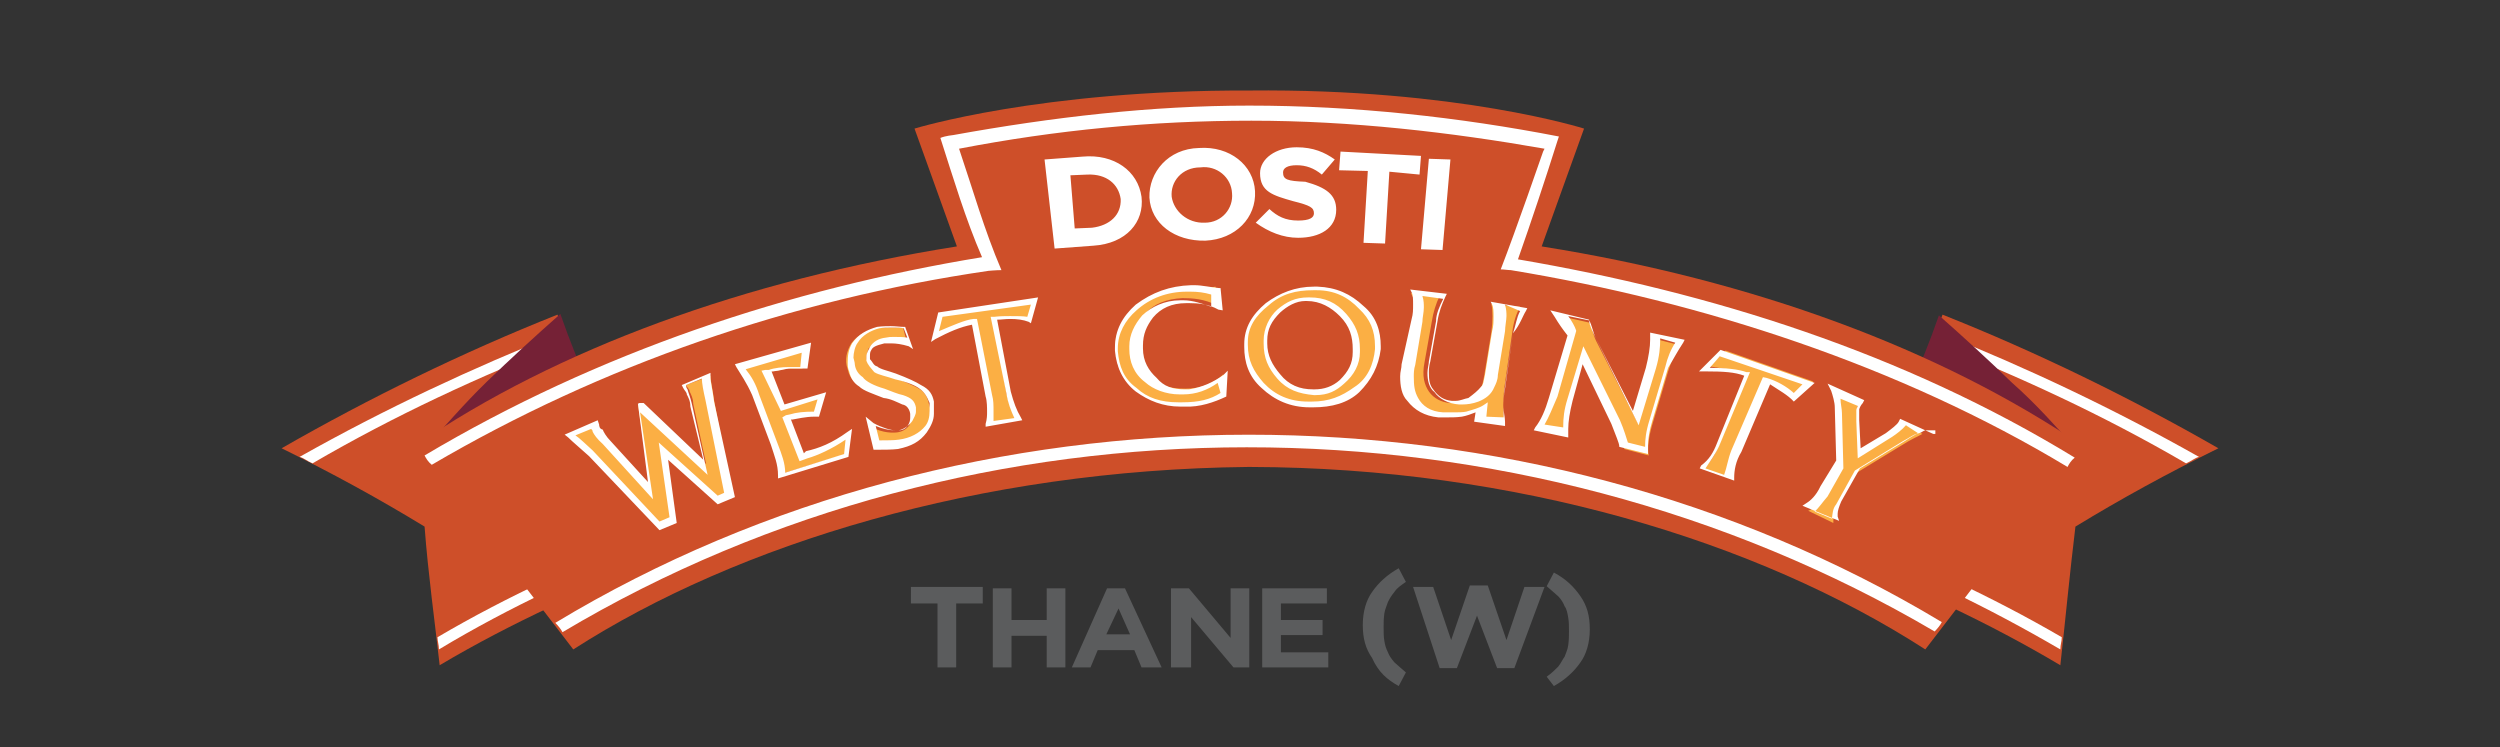 <?xml version="1.0" encoding="utf-8"?>
<!-- Generator: Adobe Illustrator 25.4.1, SVG Export Plug-In . SVG Version: 6.00 Build 0)  -->
<svg version="1.1" id="Layer_1" xmlns="http://www.w3.org/2000/svg" xmlns:xlink="http://www.w3.org/1999/xlink" x="0px" y="0px"
	 viewBox="0 0 348 104" style="enable-background:new 0 0 348 104;" xml:space="preserve">
<rect x="0" y="0" width="348" height="104" fill="#333333" stroke="none"/>
<style type="text/css">
	.st0{fill:none;}
	.st1{fill:#CE4F29;}
	.st2{fill:#FFFFFF;}
	.st3{fill:#752136;}
	.st4{fill:#FBAF44;}
	.st5{fill:#5B5C5D;}
</style>
<g>
	<rect x="58.4" y="-40.2" class="st0" width="184.2" height="123.8"/>
	<rect x="58.4" y="-40.2" class="st0" width="184.2" height="123.8"/>
	<rect x="58.4" y="-40.2" class="st0" width="184.2" height="123.8"/>
	<rect x="58.4" y="-40.2" class="st0" width="184.2" height="123.8"/>
	<rect x="58.4" y="-40.2" class="st0" width="184.2" height="123.8"/>
	<rect x="58.4" y="-40.2" class="st0" width="184.2" height="123.8"/>
	<rect x="58.4" y="-40.2" class="st0" width="184.2" height="123.8"/>
	<rect x="58.4" y="-40.2" class="st0" width="184.2" height="123.8"/>
	<rect x="58.4" y="-40.2" class="st0" width="184.2" height="123.8"/>
	<rect x="58.4" y="-40.2" class="st0" width="184.2" height="123.8"/>
	<rect x="58.4" y="-40.2" class="st0" width="184.2" height="123.8"/>
	<rect x="58.4" y="-40.2" class="st0" width="184.2" height="123.8"/>
	<rect x="58.4" y="-40.2" class="st0" width="184.2" height="123.8"/>
	<rect x="58.4" y="-40.2" class="st0" width="184.2" height="123.8"/>
	<rect x="58.4" y="-40.2" class="st0" width="184.2" height="123.8"/>
	<rect x="58.4" y="-40.2" class="st0" width="184.2" height="123.8"/>
	<rect x="58.4" y="-40.2" class="st0" width="184.2" height="123.8"/>
	<rect x="58.4" y="-40.2" class="st0" width="184.2" height="123.8"/>
	<rect x="58.4" y="-40.2" class="st0" width="184.2" height="123.8"/>
	<rect x="58.4" y="-40.2" class="st0" width="184.2" height="123.8"/>
	<rect x="58.4" y="-40.2" class="st0" width="184.2" height="123.8"/>
	<rect x="58.4" y="-40.2" class="st0" width="184.2" height="123.8"/>
	<rect x="58.4" y="-40.2" class="st0" width="184.2" height="123.8"/>
	<rect x="58.4" y="-40.2" class="st0" width="184.2" height="123.8"/>
	<rect x="58.4" y="-40.2" class="st0" width="184.2" height="123.8"/>
	<rect x="58.4" y="-40.2" class="st0" width="184.2" height="123.8"/>
	<g>
		<path class="st1" d="M288.9,73.3c6.4-3.9,12.8-7.4,19.9-10.9c-12.2-7-25.3-13.4-38.4-18.6c-4.6,12.4-9.9,22.6-15.2,33.7
			c11.1,4.3,21.5,9.1,31.6,15.1C287.5,86.3,288.1,79.9,288.9,73.3"/>
		<path class="st2" d="M269.9,46.3c12.3,4.9,24.5,10.7,36.2,17.3c-0.5,0.1-1.1,0.6-1.8,0.9c-11.5-6.7-23.2-12.1-35.4-16.9
			C269.4,47.3,269.5,46.6,269.9,46.3"/>
		<path class="st3" d="M289.1,62.6c-4.6-0.4-8.8-0.9-13.5-1c-4.3-0.1-8.8-0.4-13.1-0.4l4-8.4c1-2.7,1.9-4.6,3.4-8.9
			c3.4,3,7,6.3,10.2,9.4C283.5,56.3,286.2,59.4,289.1,62.6"/>
		<path class="st2" d="M255.8,75.5c0.2-0.4,0.5-0.9,0.6-1.3C267,78.3,277.2,83,287,88.7c0,0.6-0.2,1-0.2,1.7
			C276.7,84.5,266.5,79.6,255.8,75.5"/>
		<path class="st1" d="M59.1,73.3c-6.4-3.9-12.8-7.4-19.9-10.9c12.2-7,25.3-13.4,38.4-18.6c4.6,12.4,9.9,22.6,15.2,33.7
			c-10.7,4.3-21.5,9.1-31.6,15.1C60.5,86.3,59.6,79.9,59.1,73.3"/>
		<path class="st2" d="M78.1,46.3c-12.3,4.9-24.5,10.6-36.4,17.3c0.5,0.1,1.1,0.6,1.8,0.9c11.5-6.7,23.2-12.1,35.4-16.9
			C78.3,47.3,78.3,46.6,78.1,46.3"/>
		<path class="st3" d="M59.1,62.4c4.6-0.4,8.6-0.6,13.1-1C76.5,61.3,81,61,85.4,61c-1.4-2.7-2.6-5.6-4-8.4c-1-2.7-1.9-4.6-3.4-8.9
			c-3.4,3-7,6.3-10.2,9.4C64.5,56.3,62,59.3,59.1,62.4"/>
		<path class="st2" d="M92.1,75.5l-0.6-1.3C80.9,78.3,70.6,83,60.9,88.7c0,0.6,0.2,1,0.2,1.7C70.9,84.5,81.5,79.6,92.1,75.5"/>
		<path class="st1" d="M214.6,34.3l5.9-16.4c0,0-17.6-5.6-46.6-5.3c-29.1-0.1-46.6,5.3-46.6,5.3l5.9,16.4
			C103.6,39,77.5,48.6,58,61.9l10.6,13.9l11.2,14.6c22.9-14.7,56.5-25,93.9-25.4h0.2h0.2c36.8,0.1,70.5,10.3,93.9,25.4l21.8-28.4
			C270,48.6,244.1,39,214.6,34.3"/>
		<path class="st2" d="M216.8,19.6L217,19c-13.9-2.7-28.5-4.3-43.1-4.3c-13.6,0-27.4,1.6-41.2,4.1l0,0c0,0-1.1,0.1-1.8,0.4
			c1.8,5.6,3.5,11.3,5.8,16.6C109.9,40.2,83.3,49,59.1,63.4c0.2,0.4,0.5,0.9,1,1.3c23.7-13.9,50.1-23,77.5-27c0,0,1.1-0.1,1.8-0.1
			c-2.4-5.6-4-11.3-5.9-16.9c13.5-2.6,26.9-3.9,40.7-3.9c13.9,0,27.7,1.6,40.8,3.9l-0.2,0.4c0,0-3.8,11-5.9,16.4
			c0.5,0,1,0.1,1.4,0.1C237,42,264.4,50.9,287.8,65c0.2-0.4,0.5-0.9,1-1.3c-23.9-14.6-50.6-23-77.5-27.6l0,0
			C213.2,30.7,215.1,25,216.8,19.6"/>
		<path class="st2" d="M78.3,88c-0.2-0.4-0.6-0.9-1-1.3c57.8-34.9,135.2-34.9,193-0.1c-0.2,0.4-0.6,0.9-1,1.3
			C211.1,53.7,135.8,53.7,78.3,88"/>
		<path class="st2" d="M152,31.7l-2.4,0.1l-0.6-7.4l2.4-0.1c2.6-0.1,4.3,1.3,4.6,3.4l0,0C156.1,29.9,154.5,31.4,152,31.7
			 M158.9,27.4L158.9,27.4c-0.5-3.6-3.8-6-8.2-5.6l-5.3,0.4l1.4,12.4l5.4-0.4C156.8,33.9,159.3,30.9,158.9,27.4 M171.5,26.9
			c0.2,2.1-1.4,4.1-3.8,4.1c-2.4,0.1-4.3-1.6-4.6-3.6l0,0c-0.2-2.1,1.4-4.1,4-4.1C169.4,23,171.4,24.7,171.5,26.9L171.5,26.9z
			 M174.7,26.6L174.7,26.6c-0.2-3.6-3.5-6.3-7.8-6c-4.3,0.1-7,3.4-6.9,6.9l0,0c0.2,3.6,3.5,6.1,7.8,6
			C172,33.3,174.9,30.3,174.7,26.6 M178.6,24L178.6,24c0-0.6,0.6-1,1.9-1c1.3,0,2.4,0.4,3.5,1.3l1.8-2.1c-1.4-1-3-1.7-5.3-1.7
			c-2.9,0-5.1,1.6-5.1,3.6l0,0c0,2.6,1.8,3.1,4.6,3.9c2.4,0.6,2.9,0.9,2.9,1.7l0,0c0,0.6-0.6,1-2.2,1c-1.8,0-2.9-0.6-4-1.6l-1.9,1.9
			c1.8,1.3,3.8,2.1,5.9,2.1c3,0,5.3-1.3,5.3-3.9l0,0c0-2.1-1.4-3.1-4.3-3.9C179.2,25.2,178.6,25,178.6,24 M197.6,24.3l0.2-2.6
			l-11.2-0.6l-0.2,2.6l4,0.1l-0.6,10l3,0.1l0.6-10L197.6,24.3z M201.9,22.2l-3-0.1l-1.1,12.6l3,0.1L201.9,22.2z"/>
		<path class="st4" d="M255.9,57.2l0.2,7.7l-2.2,3.9c-0.6,1.3-1.4,2-2.2,2.3l3.5,1.7c0-0.6,0-1.6,0.5-2.3l2.6-4.6l6.4-3.9
			c1.4-0.9,2.4-1.3,2.9-1.6l-3-1.6c-0.2,0.6-1,1-1.9,1.7l-4,2.6l-0.2-4.6c0-0.9,0-1.3,0-1.6c0-0.3,0.2-0.6,0.5-0.9l-3.5-1.7
			C255.8,55.2,255.9,56,255.9,57.2 M243.3,52l-4,9.9c-0.5,1.3-1.1,2.3-2.2,3.4l3.8,1.3c0-1,0.2-2.3,1-3.9l4.3-9.9
			c1.8,0.6,3,1.6,4,2.3l2.2-2l-12.2-4.3L238,51C239.9,51.3,241.8,51.6,243.3,52 M218.9,46.3l-2.6,8.9c-0.5,1.7-1.1,3.1-1.9,4.3
			l3.5,0.9c0-1.3,0-2.7,0.6-4.6l1.9-6.1l4.6,9.4c0.6,1.6,1.1,2.7,1.1,3.4l3.4,0.9c-0.2-1,0-2.6,0.5-4.3l2.2-7.4
			c0.5-1.6,1-2.7,1.8-3.6l-3.5-0.9c0,1,0,2.7-0.6,4.7l-1.9,7l-5.8-11.4c-0.5-1-0.6-2-1-2.6l-4-0.9C218,44.7,218.4,45.6,218.9,46.3
			 M197,44.7l-1,6c-0.2,2.1,0,3.6,0.6,4.9c1,1.3,2.2,2,4,2.1c1.1,0.1,2.2,0.1,3,0c1-0.1,1.9-0.4,2.6-0.9l-0.2,1.3l3.4,0.6
			c-0.2-1.6-0.2-3,0-4.7l1.1-7.7c0.2-1.6,0.6-2.7,1.1-3.6l-4-0.4c0.2,1,0.2,2.3,0,3.9l-1,6.1c-0.2,0.9-0.2,1.3-0.5,1.7
			c-0.5,0.6-1,1.3-1.9,1.7c-0.6,0.4-1.8,0.4-2.4,0.4c-1.1-0.1-2.2-0.6-2.9-1.6c-0.6-0.9-1-2.1-0.6-4.1l1-5.6
			c0.2-1.3,0.6-2.6,1.1-3.6l-4-0.4C197.1,42,197.1,43.3,197,44.7 M177.9,43.3c1.1-1,2.6-1.6,4.3-1.6c1.9,0,3.5,0.9,4.8,2.1
			c1.1,1.6,1.9,3,1.8,5.1c0,1.7-0.6,3-1.9,4.1c-1.3,1.1-2.6,1.4-4,1.4c-1.9,0-3.5-0.9-4.8-2.1c-1.4-1.3-1.9-3-1.9-4.9
			C176.3,45.9,176.8,44.3,177.9,43.3 M175.7,53.7c1.8,1.7,3.8,2.6,6.4,2.7c2.6,0.1,5.1-0.6,6.7-2.1c1.9-1.6,2.9-3.4,2.9-5.7
			c0-2.1-0.6-4.3-2.2-5.7c-1.8-1.7-3.5-2.6-6.2-2.6c-2.9-0.1-5.1,0.6-6.9,2.1c-1.9,1.6-2.9,3.4-3,5.3
			C173.3,49.9,173.9,52,175.7,53.7 M165.4,40.2c-2.9,0.1-5.3,1-7.5,2.7c-1.9,1.7-2.9,3.9-2.6,6.1c0.2,2.1,1,4.1,2.9,5.3
			c1.8,1.6,3.8,2.1,6.7,2c2.2,0,4-0.6,5.4-1.6v-2.6c-1.4,1.3-3,2-5.3,2c-2.2,0-3.5-0.4-5.1-1.6c-1.1-1-1.9-2.6-2.2-4.3
			c0-1.7,0.5-3.1,1.8-4.6c1.1-1.3,2.9-2,5.1-2.1c1.4,0,3,0.1,4.8,1l-0.2-2.6C167.8,40.2,166.6,40.2,165.4,40.2 M135.8,44.7l1.9,10.3
			c0.2,1.3,0.2,2.6,0,3.9l3.8-0.6c-0.6-1-1.1-2.1-1.4-3.6l-1.8-10.3c1.9-0.1,3.5-0.1,4.8,0.1l0.6-2.6L131,44l-0.6,3
			C132.4,45.6,134.2,45,135.8,44.7 M121.9,62c1,0,1.9,0,3-0.1c1.8-0.4,3-1,3.8-2.1c1-1,1.1-2.1,0.6-3.6c-0.2-0.9-0.6-1.7-1.4-2.1
			c-0.6-0.4-1.9-0.9-3.5-1.6c-1.1-0.4-2.2-0.6-2.6-1c-0.6-0.4-1-0.9-1.1-1.3c-0.2-0.6,0-1,0.2-1.7c0.5-0.4,1-0.9,1.9-1
			c1-0.1,2.2,0,3.5,0.4l-0.6-2.3c-0.6,0-1.4,0-1.9,0c-0.6,0-1.1,0-1.9,0.1c-1.4,0.4-2.6,1-3.4,2.1c-0.6,1-1,2.3-0.5,3.6
			c0.2,0.9,0.6,1.6,1.4,2c0.6,0.4,1.9,1,3.4,1.6c1,0.1,1.9,0.6,2.6,0.9s1.1,0.9,1.4,1.6c0.2,0.6,0,1-0.2,1.7c-0.5,0.6-1,0.9-1.8,1
			c-1.1,0.1-2.4-0.1-4-1L121.9,62z M105.4,54.7l2.6,6.9c0.5,1.6,1,3,1,4.3l8.8-2.7l0.2-2.7c-2.2,1.6-4,2.3-5.8,3l-0.6,0.1l-2.2-5.3
			l0.5-0.1c1-0.1,2.2-0.4,3.5-0.4l0.6-2.6l-5.3,1.7l-1.8-5.1l0.5-0.1c1-0.1,1.9-0.4,2.4-0.4c0.6,0,1.4,0,1.9,0l0.5-2.7l-9.1,2.7
			C104.3,52,104.9,53.3,105.4,54.7 M82.3,63l9.4,10l1.9-0.9l-1.4-9.6l7.7,7l1.9-0.9l-2.4-12.9c-0.2-1.6-0.5-2.7-0.5-3.4l-3.4,1.3
			c0.2,0.4,0.5,0.6,0.5,0.9c0.2,0.4,0.5,1,0.5,1.7l1.8,8.4L89,56.3h-0.2l1.8,12l-6.2-6.7c-0.6-0.6-1.1-1.3-1.1-1.6
			c-0.2-0.1-0.2-0.6-0.5-0.9l-3,1.3C80.4,61.2,81.2,62,82.3,63"/>
		<path class="st2" d="M99.9,69l-8.2-7.4L93.2,72l-1.4,0.6l-9.3-9.9l0,0c-1-0.9-1.8-1.7-2.4-2.1l2.2-0.9c0,0.1,0.2,0.1,0.2,0.4
			c0.2,0.4,0.6,1,1.4,1.7l0,0l7,7.7l-1.8-12.1l9.4,8.7l-2.2-9.9c-0.2-0.9-0.5-1.6-0.6-2c0-0.1-0.2-0.1-0.2-0.6l2.2-0.9
			c0,0.6,0.2,1.7,0.5,3l2.6,12.9L99.9,69z M99.9,70.2l2.4-1l-2.9-13.3l0,0c-0.2-1.6-0.5-2.7-0.5-3.4v-0.6l-4,1.7l0.2,0.4
			c0.2,0.4,0.5,0.6,0.5,0.9c0.2,0.4,0.5,0.9,0.5,1.7l1.8,7.4l-8.3-7.9H89l-0.2,0.1l1.4,10.9L85,61.4l0,0c-0.6-0.6-1-1.3-1.1-1.6
			c-0.5-0.1-0.5-0.6-0.5-0.7l-0.2-0.6l-4.6,2l0.5,0.4c0.6,0.6,1.8,1.6,2.9,2.6l0,0l0,0l9.8,10.3l2.4-1L93,64L99.9,70.2z M108.7,57.2
			l5.1-1.6l-0.5,1.7c-1.4,0-2.4,0.1-3.4,0.4l-0.5,0.1l-0.5,0.3l2.4,6.1l1.1-0.4c1.4-0.4,3.4-1.3,5.3-2.6l-0.2,2l-8.2,2.6
			c0-1.3-0.5-2.6-1-3.9l-2.6-6.9c-0.5-1.6-1.1-2.6-1.9-3.6l7.8-2.3l-0.2,2c-0.5,0-1,0-1.8,0l0,0l0,0l0,0c-0.6,0-1.8,0.1-2.6,0.4
			l-0.5,0l-0.5,0.1L108.7,57.2z M109.2,56.3l-1.8-4.6h0.2c1-0.1,1.8-0.4,2.4-0.4l0,0l0,0l0,0l0,0c0.6,0,1.4,0,1.9,0h0.5l0.5-3.6
			l-10.6,3l0.2,0.4c0.6,1,1.4,2.1,2.2,3.9l2.6,6.9c0.5,1.6,1,2.7,1,4.3v0.4l9.8-3l0.5-3.9l-0.6,0.4c-2.2,1.6-4,2.3-5.8,2.7l-0.3,0.3
			l-1.8-4.7h0.2c0.6-0.1,1.9-0.4,3-0.4h0.2h0.5l1-3.4L109.2,56.3z M129.4,57.2c0,0.9-0.2,1.6-0.6,2.1c-0.8,1-2.1,1.7-3.7,1.9
			c-0.6,0.1-1.8,0.1-2.4,0.1h-0.3l-0.5-2c1,0.4,1.9,0.6,2.6,0.6c0.2,0,0.5,0,0.6,0c0.6-0.1,1.4-0.6,1.9-1.3c0.2-0.4,0.5-0.9,0.5-1.3
			c0-0.1,0-0.4,0-0.6c-0.2-0.9-0.6-1.3-1.8-1.7c-0.6-0.1-1.8-0.6-2.6-0.9c-1.4-0.4-2.6-1-3-1.6l0,0l0,0l0,0c-0.6-0.4-1-1-1.1-1.7
			c0-0.4-0.2-0.9-0.2-1c0-0.6,0.2-1.6,0.6-2.1c0.6-1,1.8-1.7,3-2c0.5-0.1,1.1-0.1,1.8-0.1h0.2c0.5,0,1,0,1.4,0.1l0.5,1.3
			c-0.6-0.1-1.1-0.1-1.9-0.1c-0.5,0-0.6,0-1.1,0.1c-1,0.1-1.8,0.6-2.2,1.3l0,0c-0.2,0.4-0.5,0.9-0.5,1.3c0,0.1,0,0.4,0,0.6
			c0.2,0.6,0.6,1,1.1,1.6c0.6,0.4,1.8,0.6,2.9,1c1.8,0.4,2.9,0.9,3.4,1.3l0,0c0.6,0.4,1,1,1.4,2C129.4,56.4,129.4,56.9,129.4,57.2
			 M130,55.9c-0.2-1-0.6-1.7-1.8-2.3l0,0c-0.6-0.4-1.9-1-3.5-1.6l0,0l0,0c-1.1-0.4-2.2-0.6-2.6-1c-0.5-0.1-0.6-0.6-1-1
			c0-0.1,0-0.1,0-0.4c0-0.4,0-0.6,0.2-0.9c0.2-0.4,0.6-0.6,1.8-0.9c0.2,0,0.5,0,1,0c0.6,0,1.4,0.1,2.4,0.4l0.6,0.4l-1.1-3.1h-0.2
			c-0.5,0-1.1-0.1-1.8-0.1H124l0,0c-0.6,0-1.1,0-1.9,0.1c-1.4,0.4-2.6,1-3.5,2.3c-0.5,0.9-0.6,1.7-0.6,2.6c0,0.4,0,0.9,0.2,1.3
			c0.2,0.9,0.6,1.6,1.4,2.1l0,0c0.6,0.6,1.9,1,3.4,1.6l0,0l0,0c1,0.1,1.9,0.6,2.6,0.9l0,0c0.6,0.1,1,0.6,1.1,1.3c0,0.1,0,0.1,0,0.4
			c0,0.3,0,0.6-0.2,1c-0.2,0.4-0.6,0.9-1.4,0.9c-0.2,0-0.5,0-0.5,0c-0.6,0-1.9-0.4-3-1l-1.1-0.9l1.1,4.6h0.2c0.2,0,0.5,0,0.6,0
			c0.6,0,1.8,0,2.6-0.1c1.9-0.4,3-1,4-2.3c0.6-0.9,1-1.7,1-2.6C130,56.7,130,56.3,130,55.9 M143.5,42.4l-0.5,1.7
			c-0.6-0.1-1.4-0.1-2.4-0.1c-0.6,0-1.4,0-2.2,0.1h-0.5l2.2,10.7c0.2,1.3,0.6,2.3,1.1,3.4l-2.9,0.4c0-0.4,0-0.9,0-1.3
			c0-0.9,0-1.6-0.2-2.3L136,44.4h-0.5c-1.1,0.1-2.9,0.9-4.8,1.7l0.5-2L143.5,42.4z M143.5,45l1-3.6l-13.9,2.1l-1,4.1l0.6-0.4
			c1.9-1,3.5-1.7,5.1-2l1.9,10c0.2,0.6,0.2,1.6,0.2,2.1s0,1-0.2,1.7v0.4l5.1-0.9l-0.2-0.4c-0.6-1-1-2.1-1.4-3.6l-1.9-10
			c0.6,0,1.1-0.1,1.8-0.1c1,0,1.8,0.1,2.6,0.4L143.5,45z M169.9,54.7c-1.4,0.9-3,1.3-5.3,1.3c-0.2,0-0.5,0-0.6,0
			c-2.4,0-4.3-0.6-5.8-2c-1.8-1.3-2.4-3-2.6-5.1c0-0.1,0-0.4,0-0.4c0-2.1,1-3.9,2.6-5.3c1.9-1.7,4.3-2.6,7-2.6c0.2,0,0.2,0,0.5,0
			c1,0,1.9,0.1,2.9,0.4v1.7c-1.1-0.4-2.6-0.9-3.8-0.9c-0.2,0-0.2,0-0.5,0c-2.2,0-4,0.9-5.3,2.1l0,0l0,0c-1.1,1.3-1.8,2.7-1.8,4.3
			c0,0.1,0,0.1,0,0.4c0,1.7,0.6,3.4,2.2,4.6c1.1,1,2.9,1.7,4.8,1.7c0.2,0,0.2,0,0.5,0c1.8,0,3.4-0.6,4.8-1.6L169.9,54.7z
			 M170.7,55.2L170.7,55.2l0.2-3.6l-0.6,0.6c-1.4,1-2.9,1.7-4.8,2c-0.2,0-0.2,0-0.5,0c-1.8,0-3-0.4-4-1.6c-1.1-1-1.9-2.3-1.9-4.1
			c0-0.1,0-0.1,0-0.4c0-1.6,0.5-2.7,1.4-3.9l0,0c1.1-1.3,2.6-2,4.6-2c0.2,0,0.2,0,0.5,0c1.1,0,2.6,0.1,4,0.9l0.6,0.1l-0.3-3.1h-0.2
			c-1.1-0.1-2.4-0.4-3.4-0.4c-0.2,0-0.5,0-0.5,0c-3,0.1-5.4,1-7.7,2.7c-1.9,1.7-2.9,3.6-2.9,6c0,0.1,0,0.4,0,0.4
			c0.2,2.3,1.1,4.3,2.9,5.7c1.8,1.3,3.8,2.1,6.2,2.1c0.2,0,0.5,0,0.6,0C167,56.7,169,56,170.7,55.2 M188.3,48.6c0,0.1,0,0.1,0,0.4
			c0,1.6-0.6,2.7-1.8,3.9l0,0c-1,0.9-2.2,1.3-3.5,1.3h-0.2c-1.9,0-3.4-0.6-4.6-2.1l0,0c-1.1-1.3-1.8-2.6-1.8-4.3c0-0.1,0-0.1,0-0.4
			c0-1.6,0.6-2.7,1.8-3.9c1-0.9,2.2-1.6,3.5-1.6h0.2c1.9,0,3.4,0.9,4.6,2.1C187.9,45.4,188.3,46.9,188.3,48.6 M189.3,49
			c0-0.1,0-0.1,0-0.4c0-2-0.6-3.4-1.9-4.9c-1.4-1.6-3-2.3-5.1-2.3h-0.2c-1.8,0-3,0.6-4.3,1.7l0,0c-1.1,1-1.9,2.6-1.9,4.3
			c0,0.1,0,0.1,0,0.4c0,2,0.6,3.4,1.9,4.9c1.4,1.6,3,2.1,5.1,2.3h0.2c1.8,0,2.9-0.6,4-1.6l0,0C188.5,52.2,189.3,50.7,189.3,49
			 M191.4,48.2c0,0.1,0,0.1,0,0.4c-0.2,2.1-1,4.1-2.9,5.3c-1.8,1.3-3.5,2-5.9,2c-0.2,0-0.2,0-0.5,0c-2.6,0-4.6-0.9-6.2-2.6l0,0l0,0
			c-1.4-1.6-2.2-3.1-2.2-5.3c0-0.1,0-0.1,0-0.4c0-2,1-3.6,2.9-5.1c1.8-1.6,3.8-2.1,6.2-2.1c0.2,0,0.2,0,0.5,0c2.4,0,4.3,0.9,5.9,2.6
			C190.7,44.4,191.4,46,191.4,48.2 M192.2,48.6c0-0.1,0-0.1,0-0.4c0-2.1-0.6-4.1-2.4-5.6c-1.8-1.7-3.8-2.6-6.4-2.7
			c-0.2,0-0.5,0-0.5,0c-2.6,0-4.8,0.9-6.7,2.3c-1.9,1.6-3,3.4-3,5.7c0,0.1,0,0.1,0,0.4c0,2.1,0.6,4.1,2.4,5.7l0,0
			c1.8,1.7,4,2.7,6.7,2.7c0.2,0,0.2,0,0.5,0c2.6,0,4.8-0.6,6.4-2.1l0,0C190.9,52.9,191.9,51,192.2,48.6 M211.6,43.3
			c-0.5,0.9-0.6,2-1,3.1l-1.1,7.4c-0.2,1-0.2,2-0.2,2.7c0,0.4,0,1,0,1.6l-2.4-0.1l0.2-2l-0.6,0.4c-0.6,0.4-1.4,0.6-2.4,0.9
			c-0.5,0.1-1.1,0.1-1.8,0.1c-0.5,0-1,0-1.4,0c-1.8-0.1-2.9-0.9-3.5-2c-0.5-0.9-0.6-1.7-0.6-3c0-0.4,0-1,0.2-1.6l1-6
			c0-0.6,0.2-1.3,0.2-2c0-0.4,0-1-0.2-1.6l2.9,0.4c-0.5,1-1,2.1-1,3.1l-1,5.6c0,0.4-0.2,1-0.2,1.6c0,1,0.2,2.1,1,2.7l0,0
			c0.6,0.9,1.9,1.6,3.4,1.7c0.2,0,0.5,0,0.5,0c0.6,0,1.4-0.1,2.2-0.4l0,0c1-0.4,1.8-1,2.2-2l0,0c0.2-0.4,0.5-1,0.5-1.7l1-6.1
			c0-0.6,0.2-1.6,0.2-2.1c0-0.4,0-0.9-0.2-1.6L211.6,43.3z M212.4,43.3l0.2-0.4l-5.1-0.9l0.2,0.4c0.2,0.4,0.2,1,0.2,1.7
			c0,0.6,0,1.3-0.2,2l-1,6.1c-0.2,0.9-0.2,1.3-0.5,1.6l0,0c-0.5,0.6-1,1-1.8,1.6l0,0c-0.6,0.1-1.1,0.4-1.8,0.4c-0.2,0-0.2,0-0.5,0
			c-1.1-0.1-1.9-0.6-2.6-1.6c-0.5-0.6-0.6-1.3-0.6-2.3c0-0.4,0-0.9,0.2-1.6l1-5.6c0.2-1.3,0.6-2.3,1.1-3.4l0.2-0.4l-5.1-0.6l0.2,0.4
			c0.2,0.4,0.2,1,0.2,1.7c0,0.7,0,1.3-0.2,2l-1.4,6.3c0,0.6-0.2,1-0.2,1.7c0,1.3,0.2,2.6,1,3.4l0,0c1,1.3,2.4,2.1,4.3,2.3
			c0.5,0,1,0,1.4,0c0.6,0,1.1,0,1.9-0.1c0.6-0.1,1.4-0.4,1.9-0.6l-0.2,1.3l4.3,0.6v-0.6c0-0.6-0.2-1.3-0.2-2c0-0.9,0-1.7,0.2-2.6
			l1.1-7.7C211.6,45.2,212,43.9,212.4,43.3 M233.2,47.7c-0.6,0.9-1.1,2.1-1.4,3.4l-2.2,7.4c-0.5,1.6-0.6,2.7-0.6,3.6v0.1l-2.4-0.6
			c-0.2-0.6-0.5-1.7-1.1-3.1l0,0l-5.1-10.3l-2.2,7.3c-0.5,1.6-0.6,2.7-0.6,3.9c0,0,0,0,0,0.1l-2.6-0.4c0.6-1,1.1-2.3,1.8-3.9
			l2.6-9.1V46c-0.2-0.6-0.6-1.3-1.1-2l2.9,0.6c0,0.6,0.5,1.6,1,2.6l0,0l5.9,12l2.4-7.9c0.5-1.7,0.6-3,0.6-4.1c0,0,0,0,0-0.1
			L233.2,47.7z M234.3,47.7l0.2-0.4l-4.8-1v0.4c0,0.1,0,0.4,0,0.6c0,1-0.2,2.3-0.6,3.9l-1.8,6l-5.1-10c-0.5-1-0.6-2-1-2.6v-0.1
			l-5.4-1.3l0.6,0.9c0.6,1,1.1,1.7,1.8,2.6l-2.6,8.7c-0.5,1.7-1.1,3.1-1.9,4.1l-0.2,0.4l4.8,1v-0.6c0-0.1,0-0.4,0-0.6
			c0-1,0.2-2.3,0.6-3.9l1.4-5.1l4,8.3c0.6,1.6,1.1,2.7,1.1,3.1v0.1l4,1v-0.6c0-0.1,0-0.4,0-0.6c0-0.9,0.2-2.1,0.6-3.4l2.2-7.4
			C233,49.9,233.5,48.9,234.3,47.7 M249.7,54.7c-1-0.9-2.4-1.7-3.8-2.1l-0.5-0.1L241,62.7c-0.5,1.3-0.6,2.3-1,3.4l-2.6-0.9
			c0.6-0.9,1.4-2,1.9-3.1l4.3-10.3h-0.5c-1.1-0.4-2.9-0.6-5.1-0.6l1.4-1.6l11.5,3.9L249.7,54.7z M249.7,55.9l2.9-2.6l-13.1-4.6l-3,3
			h1c2.4,0,4,0.1,5.3,0.6l-3.8,9.4c-0.5,1.3-1.1,2.3-2.2,3.1l-0.2,0.4l4.8,1.7v-0.4c0-1,0.2-2.3,1-3.6l4-9.4
			C247.6,54.3,248.9,55,249.7,55.9L249.7,55.9z M267,60.3c0,0-0.2,0-0.2,0.1c-0.5,0.1-1.1,0.6-1.9,1l0,0l-6.7,4.1l-2.6,4.7
			c-0.5,0.6-0.5,1.3-0.6,2l-2.4-1c0.5-0.4,1.1-1.3,1.8-2.1l2.2-3.9l-0.2-7.7c0-0.6-0.2-1.3-0.2-2l2.4,1c0,0.1-0.2,0.4-0.2,0.6l0,0
			l0,0c0,0.1,0,0.6,0,1c0,0.1,0,0.4,0,0.6l0.2,5.1l4.8-3c0.6-0.4,1.4-1,1.9-1.6L267,60.3z M269.1,60.4l-4.6-2.1l-0.2,0.4
			c-0.2,0.4-1,1-1.8,1.6l0,0l-3.5,2.1l-0.2-3.9l0,0c0-0.1,0-0.4,0-0.6c0-0.4,0-0.6,0-0.9c0-0.1,0.2-0.6,0.5-0.9l0.2-0.4l-5.1-2.3
			l0.5,1c0.2,0.6,0.5,1.6,0.5,2.3l0.2,7.4l-2.2,3.6c-0.6,1.3-1.4,2-1.9,2.3l-0.6,0.4l5.1,2.1l-0.2-0.6c0-0.1,0-0.1,0-0.4
			c0-0.4,0.2-1,0.5-1.7l2.6-4.6l6.4-3.9c0.6-0.4,1.4-0.9,1.8-1c0.5-0.1,0.6-0.4,1-0.4h1.3V60.4z"/>
	</g>
	<path class="st5" d="M216.3,95.5c1.6-0.9,2.8-2,3.7-3.3c0.8-1.1,1.3-2.7,1.3-4.6c0-1.9-0.4-3.3-1.3-4.6c-0.9-1.3-2-2.4-3.7-3.3
		l-1,1.9c0.5,0.4,1,0.9,1.6,1.4c0.4,0.4,0.7,0.9,0.9,1.4c0.3,0.4,0.4,1,0.5,1.6c0.1,0.6,0.1,1.1,0.1,1.9c0,0.6,0,1.1-0.1,1.9
		c-0.1,0.7-0.3,1-0.5,1.6c-0.3,0.4-0.5,0.9-0.9,1.4c-0.4,0.4-0.9,0.9-1.6,1.4L216.3,95.5z M200.4,93h2.4l2.8-7.3l2.8,7.3h2.4
		l4.2-11.3h-2.8l-2.5,7.4l-2.6-7.6h-2.5l-2.6,7.6l-2.5-7.4h-2.8L200.4,93z M194.7,95.5l1-1.9c-0.5-0.4-1-0.9-1.6-1.4
		c-0.5-0.6-0.7-0.9-0.9-1.4c-0.3-0.6-0.4-1-0.5-1.6c-0.1-0.6-0.1-1.1-0.1-1.9c0-0.7,0-1.1,0.1-1.9c0.1-0.6,0.3-1,0.5-1.6
		c0.3-0.6,0.5-0.9,0.9-1.4c0.4-0.6,0.9-0.9,1.6-1.4l-1-1.9c-1.6,0.9-2.8,2-3.7,3.3c-0.8,1.1-1.3,2.7-1.3,4.6c0,1.9,0.4,3.3,1.3,4.6
		C191.9,93.6,193.1,94.6,194.7,95.5 M175.7,92.9h9.2v-2.1h-6.6v-2.4h5.8v-2.1h-5.8v-2.3h6.4v-2.1h-9V92.9L175.7,92.9z M163.2,92.9
		h2.6v-7l5.9,7h2.2v-11h-2.6v6.9l-5.8-6.9h-2.5v11H163.2z M154,88.3l1.7-3.6l1.6,3.6H154z M149.2,92.9h2.6l1-2.4h5.1l1,2.4h2.8
		l-5.1-11h-2.5L149.2,92.9z M138.2,92.9h2.6v-4.4h4.9v4.4h2.6v-11h-2.6v4.4h-4.9v-4.4h-2.6V92.9z M130.5,92.9h2.6V84h3.7v-2.3h-10
		V84h3.7V92.9L130.5,92.9z"/>
</g>
</svg>
